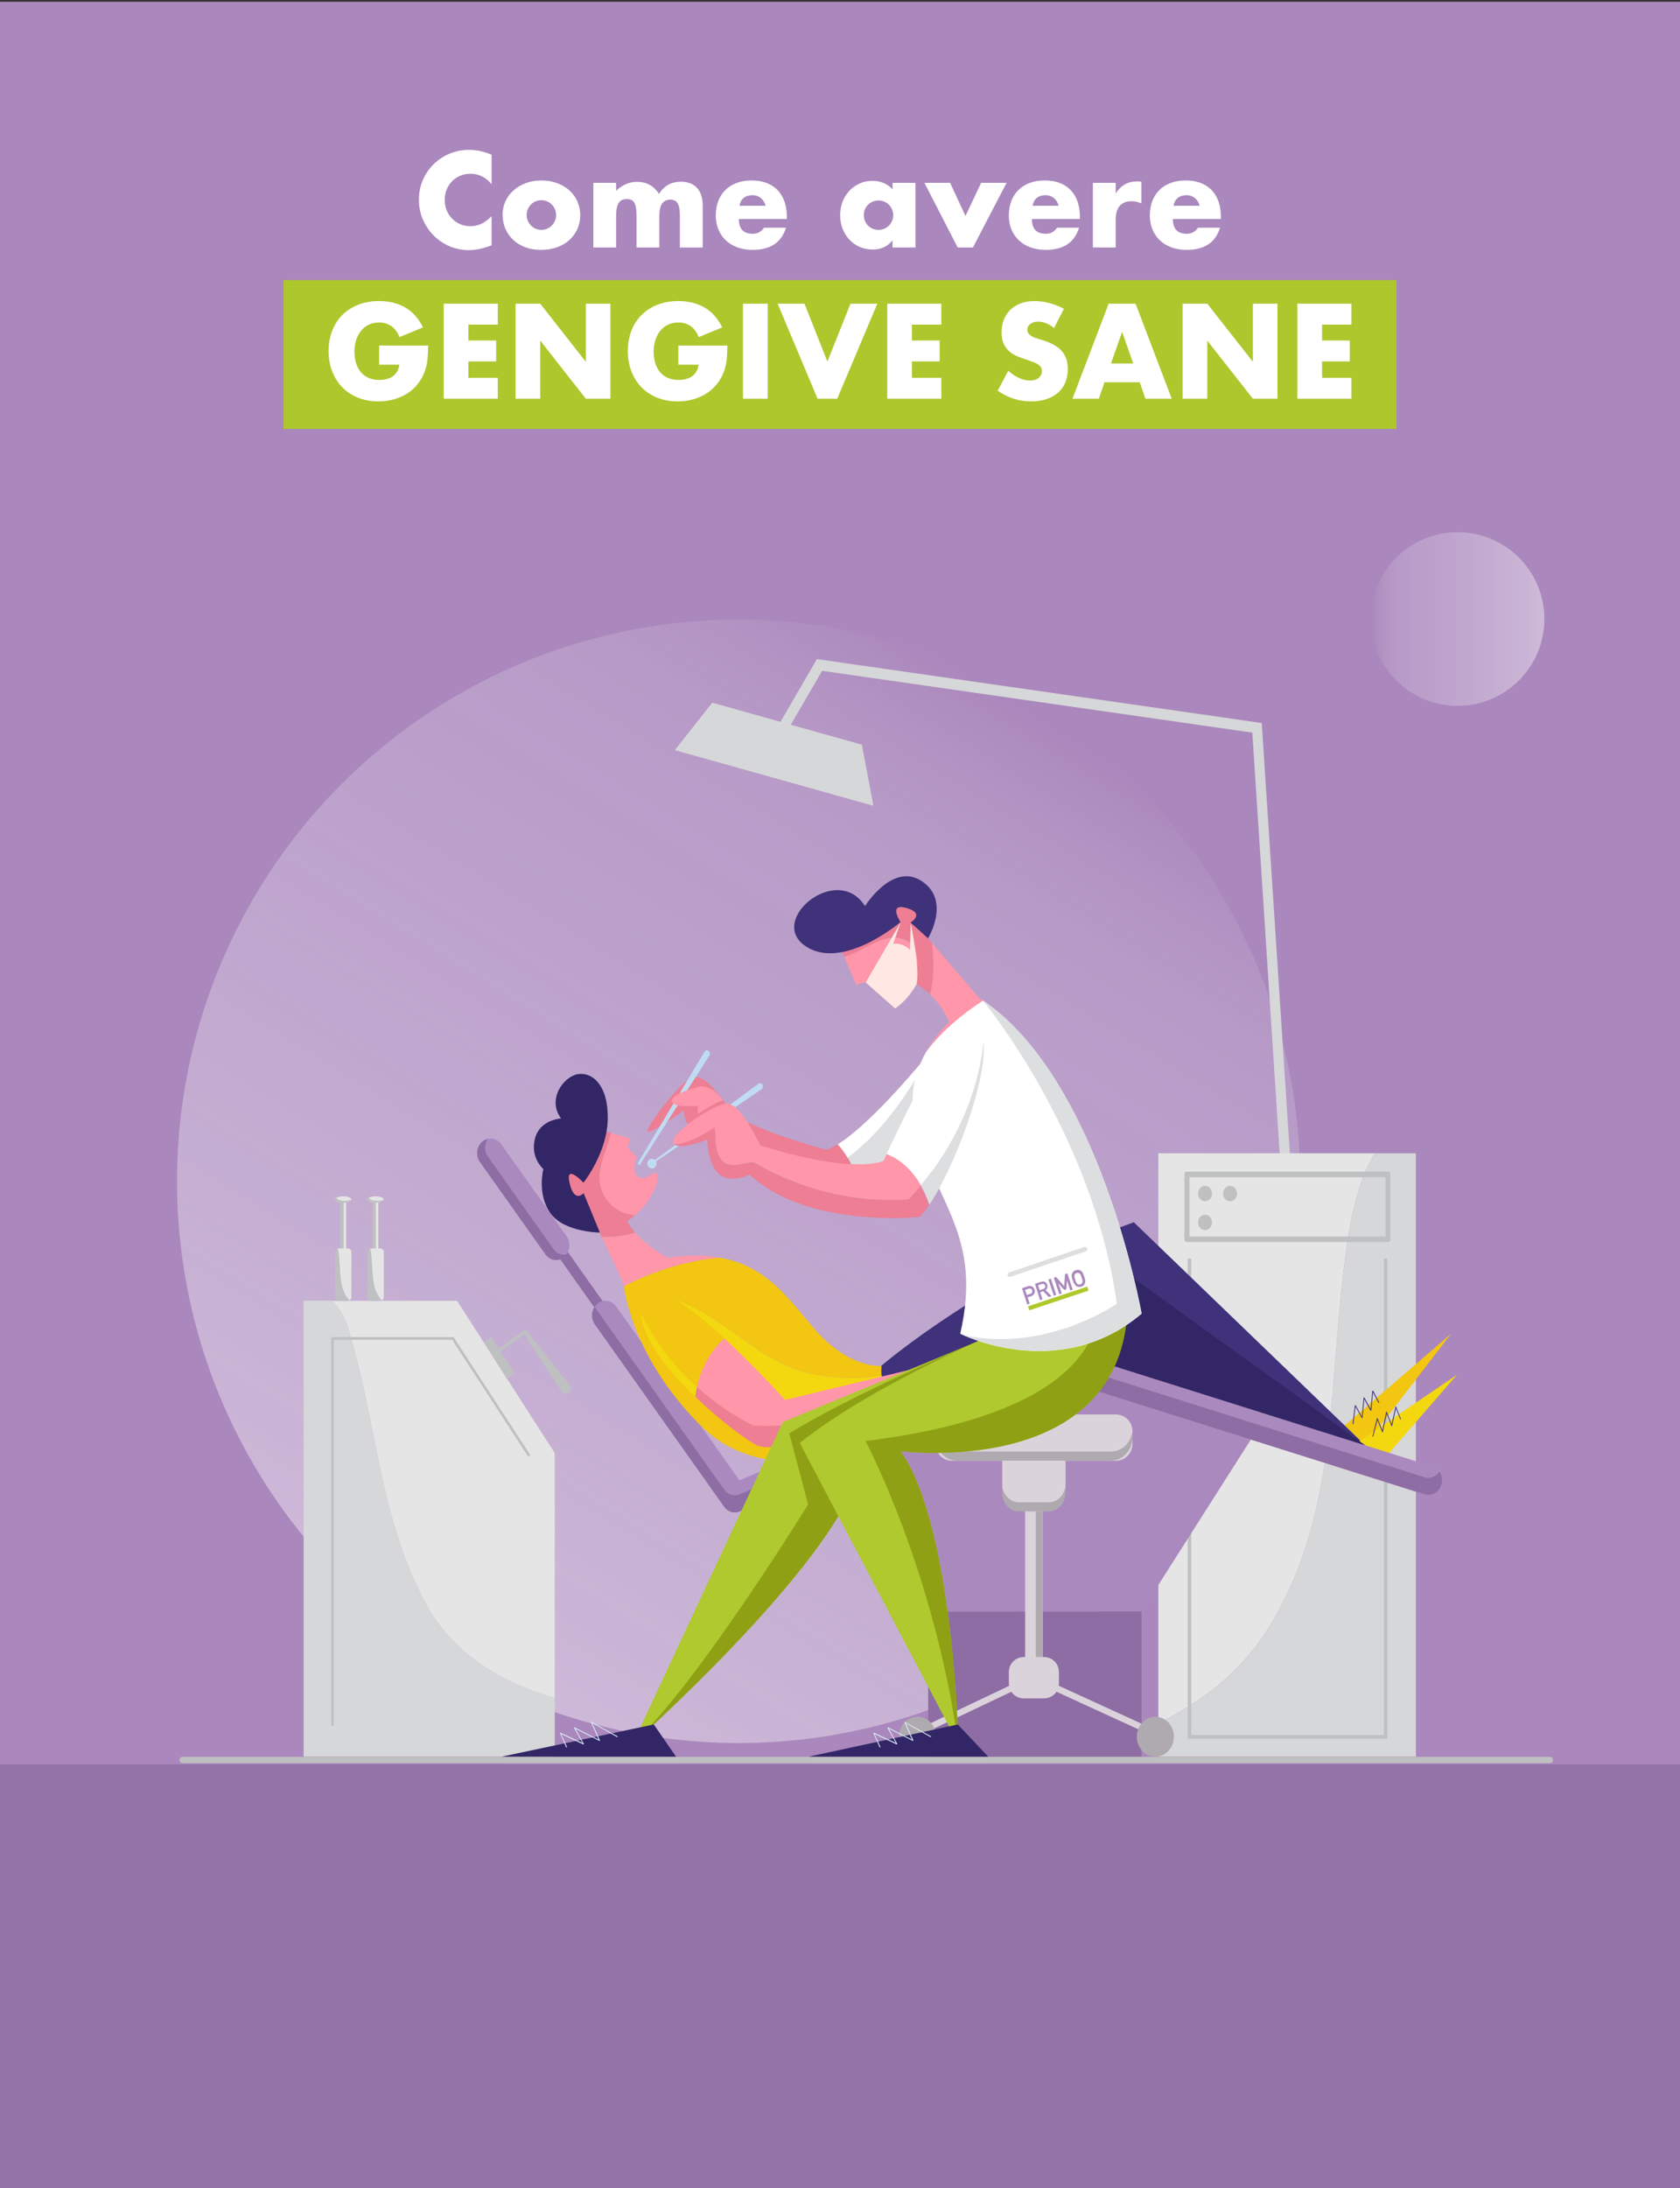<?xml version="1.0" encoding="UTF-8"?>
<svg id="gengive_sane" data-name="gengive sane" xmlns="http://www.w3.org/2000/svg" xmlns:xlink="http://www.w3.org/1999/xlink" viewBox="0 0 960 1250">
  <rect x="0" y="0" width="960" height="1250" fill="#333333" stroke="none"/>
  <defs>
    <style>
      .cls-1 {
        fill: #f4d80f;
      }

      .cls-2 {
        fill: #ed7e94;
      }

      .cls-3 {
        fill: #fff;
      }

      .cls-4 {
        fill: #ffe7e3;
      }

      .cls-5 {
        fill: #f2c611;
      }

      .cls-6 {
        fill: #e5e5e5;
      }

      .cls-7 {
        fill: #ff96a9;
      }

      .cls-8 {
        fill: #9473a8;
      }

      .cls-9 {
        fill: #8d6da3;
      }

      .cls-10 {
        fill: #8fa015;
      }

      .cls-11 {
        fill: #afaaaf;
      }

      .cls-12 {
        fill: #aa87bc;
      }

      .cls-13 {
        fill: #aec72d;
      }

      .cls-14 {
        fill: #afc92e;
      }

      .cls-15 {
        fill: #afc82d;
      }

      .cls-16 {
        fill: #c0dcf3;
      }

      .cls-17 {
        fill: #bfc0c1;
      }

      .cls-18 {
        fill: #d6eaf5;
      }

      .cls-19 {
        fill: #aa89be;
      }

      .cls-20 {
        fill: #aa88bd;
      }

      .cls-21 {
        fill: #d6d7d8;
      }

      .cls-22 {
        fill: #dcdee0;
      }

      .cls-23 {
        fill: #dbd3db;
      }

      .cls-24 {
        fill: #3f327a;
      }

      .cls-25 {
        fill: #322666;
      }

      .cls-26 {
        fill: url(#Sfumatura_senza_nome_4);
      }

      .cls-27 {
        fill: url(#Sfumatura_senza_nome_4-2);
      }

      .cls-28 {
        opacity: .84;
      }
    </style>
    <linearGradient id="Sfumatura_senza_nome_4" data-name="Sfumatura senza nome 4" x1="113.46" y1="894.71" x2="743.71" y2="772.92" gradientTransform="translate(-208.5 -16.7) rotate(110.78) scale(1 -1)" gradientUnits="userSpaceOnUse">
      <stop offset="0" stop-color="#fff" stop-opacity="0"/>
      <stop offset=".02" stop-color="#fbfafc" stop-opacity=".04"/>
      <stop offset=".1" stop-color="#efebf5" stop-opacity=".18"/>
      <stop offset=".18" stop-color="#e7e1f1" stop-opacity=".27"/>
      <stop offset=".25" stop-color="#e2dbee" stop-opacity=".33"/>
      <stop offset=".31" stop-color="#e1d9ed" stop-opacity=".35"/>
      <stop offset="1" stop-color="#fff" stop-opacity=".5"/>
    </linearGradient>
    <linearGradient id="Sfumatura_senza_nome_4-2" data-name="Sfumatura senza nome 4" x1="783.3" y1="692.38" x2="882.5" y2="692.38" gradientTransform="translate(0 1046) scale(1 -1)" xlink:href="#Sfumatura_senza_nome_4"/>
  </defs>
  <rect class="cls-12" y="1" width="960" height="1100"/>
  <rect class="cls-13" x="162" y="160" width="636" height="85"/>
  <g>
    <path class="cls-3" d="M280.92,105.25c-3.26-3.98-7.3-5.98-12.1-5.98-2.11,0-4.07,.38-5.87,1.15-1.8,.77-3.35,1.81-4.64,3.13-1.3,1.32-2.32,2.89-3.06,4.72-.75,1.83-1.12,3.79-1.12,5.9s.37,4.15,1.12,5.98c.74,1.83,1.78,3.41,3.1,4.75,1.32,1.34,2.87,2.4,4.64,3.17,1.78,.77,3.7,1.15,5.76,1.15,4.51,0,8.57-1.92,12.17-5.76v16.7l-1.44,.5c-2.16,.77-4.18,1.33-6.05,1.69-1.87,.36-3.72,.54-5.54,.54-3.74,0-7.33-.71-10.76-2.12-3.43-1.42-6.46-3.41-9.07-5.98-2.62-2.57-4.72-5.62-6.3-9.14-1.58-3.53-2.38-7.38-2.38-11.56s.78-8,2.34-11.48c1.56-3.48,3.65-6.48,6.26-9,2.62-2.52,5.65-4.49,9.11-5.9,3.46-1.42,7.08-2.12,10.87-2.12,2.16,0,4.28,.23,6.37,.68,2.09,.46,4.28,1.17,6.59,2.12v16.85Z"/>
    <path class="cls-3" d="M287.19,122.6c0-2.74,.55-5.29,1.66-7.67,1.1-2.38,2.64-4.44,4.61-6.19,1.97-1.75,4.31-3.13,7.02-4.14,2.71-1.01,5.67-1.51,8.89-1.51s6.11,.49,8.82,1.48c2.71,.98,5.06,2.35,7.06,4.1,1.99,1.75,3.54,3.84,4.64,6.26,1.1,2.42,1.66,5.1,1.66,8.03s-.56,5.6-1.69,8.03c-1.13,2.42-2.68,4.51-4.64,6.26-1.97,1.75-4.33,3.11-7.09,4.07-2.76,.96-5.75,1.44-8.96,1.44s-6.1-.48-8.78-1.44c-2.69-.96-5-2.33-6.95-4.1-1.94-1.78-3.47-3.9-4.57-6.37-1.11-2.47-1.66-5.22-1.66-8.24Zm13.75,.14c0,1.25,.23,2.39,.68,3.42s1.06,1.93,1.8,2.7c.74,.77,1.63,1.37,2.66,1.8,1.03,.43,2.12,.65,3.28,.65s2.24-.22,3.28-.65c1.03-.43,1.92-1.03,2.66-1.8,.74-.77,1.34-1.67,1.8-2.7,.46-1.03,.68-2.15,.68-3.35s-.23-2.24-.68-3.28c-.46-1.03-1.06-1.93-1.8-2.7-.75-.77-1.63-1.37-2.66-1.8-1.03-.43-2.12-.65-3.28-.65s-2.24,.22-3.28,.65c-1.03,.43-1.92,1.03-2.66,1.8-.74,.77-1.34,1.66-1.8,2.66-.46,1.01-.68,2.09-.68,3.24Z"/>
    <path class="cls-3" d="M339.03,104.45h13.03v4.54c3.55-3.41,7.54-5.11,11.95-5.11,5.47,0,9.65,2.3,12.53,6.91,2.93-4.66,7.1-6.98,12.53-6.98,1.73,0,3.36,.25,4.9,.76s2.86,1.3,3.96,2.38,1.98,2.48,2.63,4.21c.65,1.73,.97,3.82,.97,6.26v23.98h-13.03v-18.22c0-1.87-.13-3.41-.4-4.61-.26-1.2-.65-2.13-1.15-2.81-.5-.67-1.09-1.13-1.76-1.37-.67-.24-1.39-.36-2.16-.36-4.18,0-6.26,3.05-6.26,9.14v18.22h-13.03v-18.22c0-1.87-.12-3.42-.36-4.64-.24-1.22-.59-2.2-1.04-2.92-.46-.72-1.04-1.21-1.76-1.48-.72-.26-1.56-.4-2.52-.4-.82,0-1.58,.12-2.3,.36-.72,.24-1.36,.71-1.91,1.4-.55,.7-.98,1.66-1.3,2.88-.31,1.22-.47,2.82-.47,4.79v18.22h-13.03v-36.94Z"/>
    <path class="cls-3" d="M422.19,125.12c0,5.62,2.64,8.42,7.92,8.42,2.83,0,4.97-1.15,6.41-3.46h12.6c-2.54,8.45-8.9,12.67-19.08,12.67-3.12,0-5.98-.47-8.57-1.4-2.59-.94-4.81-2.27-6.66-4-1.85-1.73-3.28-3.79-4.28-6.19-1.01-2.4-1.51-5.09-1.51-8.06s.48-5.84,1.44-8.32c.96-2.47,2.33-4.57,4.1-6.3,1.78-1.73,3.92-3.06,6.44-4,2.52-.94,5.36-1.4,8.53-1.4s5.93,.47,8.42,1.4c2.5,.94,4.61,2.29,6.34,4.07,1.73,1.78,3.05,3.95,3.96,6.52,.91,2.57,1.37,5.46,1.37,8.68v1.37h-27.43Zm15.26-7.56c-.43-1.82-1.32-3.29-2.66-4.39-1.34-1.1-2.98-1.66-4.9-1.66-2.02,0-3.66,.53-4.93,1.58-1.27,1.06-2.08,2.54-2.41,4.46h14.9Z"/>
    <path class="cls-3" d="M510.02,104.45h13.1v36.94h-13.1v-4.1c-2.79,3.5-6.55,5.26-11.3,5.26-2.69,0-5.16-.49-7.42-1.48-2.26-.98-4.22-2.36-5.9-4.14-1.68-1.78-2.99-3.86-3.92-6.26-.94-2.4-1.4-5.02-1.4-7.85,0-2.64,.46-5.15,1.37-7.52,.91-2.38,2.18-4.45,3.82-6.23,1.63-1.78,3.58-3.18,5.83-4.21,2.26-1.03,4.75-1.55,7.49-1.55,4.61,0,8.42,1.61,11.45,4.82v-3.67Zm-16.42,18.36c0,1.2,.22,2.32,.65,3.35,.43,1.03,1.02,1.93,1.76,2.7,.74,.77,1.63,1.37,2.66,1.8,1.03,.43,2.15,.65,3.35,.65s2.24-.22,3.28-.65c1.03-.43,1.92-1.03,2.66-1.8,.74-.77,1.34-1.66,1.8-2.66,.46-1.01,.68-2.09,.68-3.24s-.23-2.24-.68-3.28c-.46-1.03-1.06-1.93-1.8-2.7-.74-.77-1.63-1.37-2.66-1.8s-2.12-.65-3.28-.65-2.32,.22-3.35,.65c-1.03,.43-1.92,1.03-2.66,1.8-.75,.77-1.33,1.64-1.76,2.63-.43,.98-.65,2.05-.65,3.2Z"/>
    <path class="cls-3" d="M542.93,104.45l8.78,18.94,8.93-18.94h14.54l-19.22,36.94h-8.71l-19.01-36.94h14.69Z"/>
    <path class="cls-3" d="M589.66,125.12c0,5.62,2.64,8.42,7.92,8.42,2.83,0,4.97-1.15,6.41-3.46h12.6c-2.54,8.45-8.9,12.67-19.08,12.67-3.12,0-5.97-.47-8.57-1.4-2.59-.94-4.81-2.27-6.66-4-1.85-1.73-3.28-3.79-4.29-6.19s-1.51-5.09-1.51-8.06,.48-5.84,1.44-8.32c.96-2.47,2.33-4.57,4.11-6.3,1.77-1.73,3.92-3.06,6.44-4,2.52-.94,5.36-1.4,8.53-1.4s5.93,.47,8.42,1.4c2.5,.94,4.61,2.29,6.34,4.07,1.73,1.78,3.05,3.95,3.96,6.52,.91,2.57,1.37,5.46,1.37,8.68v1.37h-27.43Zm15.26-7.56c-.43-1.82-1.32-3.29-2.66-4.39-1.34-1.1-2.98-1.66-4.89-1.66-2.02,0-3.66,.53-4.93,1.58-1.27,1.06-2.08,2.54-2.41,4.46h14.9Z"/>
    <path class="cls-3" d="M624.5,104.45h13.03v6.05c1.39-2.21,3.1-3.9,5.11-5.08,2.02-1.18,4.37-1.76,7.06-1.76h1.12c.41,0,.88,.05,1.4,.14v12.46c-1.73-.86-3.6-1.3-5.62-1.3-3.02,0-5.29,.9-6.8,2.7-1.51,1.8-2.27,4.43-2.27,7.88v15.84h-13.03v-36.94Z"/>
    <path class="cls-3" d="M670.22,125.12c0,5.62,2.64,8.42,7.92,8.42,2.83,0,4.97-1.15,6.41-3.46h12.6c-2.54,8.45-8.9,12.67-19.08,12.67-3.12,0-5.98-.47-8.57-1.4-2.59-.94-4.81-2.27-6.66-4-1.85-1.73-3.28-3.79-4.28-6.19s-1.51-5.09-1.51-8.06,.48-5.84,1.44-8.32c.96-2.47,2.33-4.57,4.1-6.3,1.77-1.73,3.92-3.06,6.44-4,2.52-.94,5.36-1.4,8.53-1.4s5.93,.47,8.42,1.4c2.5,.94,4.61,2.29,6.34,4.07,1.73,1.78,3.05,3.95,3.96,6.52,.91,2.57,1.37,5.46,1.37,8.68v1.37h-27.43Zm15.26-7.56c-.43-1.82-1.32-3.29-2.66-4.39-1.34-1.1-2.98-1.66-4.9-1.66-2.02,0-3.66,.53-4.93,1.58-1.27,1.06-2.08,2.54-2.41,4.46h14.9Z"/>
    <path class="cls-3" d="M216.63,197.41h28.01c0,2.88-.12,5.5-.36,7.85-.24,2.35-.72,4.54-1.44,6.55-1.01,2.83-2.38,5.34-4.1,7.52-1.73,2.18-3.76,4.01-6.08,5.47-2.33,1.46-4.88,2.58-7.67,3.35-2.78,.77-5.71,1.15-8.78,1.15-4.22,0-8.08-.7-11.56-2.09-3.48-1.39-6.47-3.35-8.96-5.87-2.5-2.52-4.44-5.54-5.83-9.07-1.39-3.53-2.09-7.43-2.09-11.7s.68-8.1,2.05-11.63c1.37-3.53,3.31-6.54,5.83-9.04,2.52-2.5,5.55-4.44,9.11-5.83,3.55-1.39,7.51-2.09,11.88-2.09,5.66,0,10.63,1.22,14.9,3.67,4.27,2.45,7.66,6.24,10.15,11.38l-13.39,5.54c-1.25-2.98-2.87-5.11-4.86-6.41-1.99-1.3-4.26-1.94-6.8-1.94-2.11,0-4.03,.4-5.76,1.19-1.73,.79-3.2,1.92-4.43,3.38-1.22,1.46-2.18,3.23-2.88,5.29-.7,2.06-1.04,4.37-1.04,6.91,0,2.3,.3,4.44,.9,6.41,.6,1.97,1.5,3.67,2.7,5.11,1.2,1.44,2.69,2.56,4.46,3.35,1.78,.79,3.84,1.19,6.19,1.19,1.39,0,2.74-.16,4.03-.47,1.3-.31,2.46-.82,3.49-1.51,1.03-.7,1.88-1.6,2.56-2.7,.67-1.1,1.13-2.45,1.37-4.03h-11.59v-10.94Z"/>
    <path class="cls-3" d="M284.45,185.45h-16.78v9.07h15.84v11.95h-15.84v9.36h16.78v11.95h-30.89v-54.29h30.89v11.95Z"/>
    <path class="cls-3" d="M294.6,227.79v-54.29h14.11l26.06,33.19v-33.19h14.04v54.29h-14.04l-26.06-33.19v33.19h-14.11Z"/>
    <path class="cls-3" d="M387.62,197.41h28.01c0,2.88-.12,5.5-.36,7.85-.24,2.35-.72,4.54-1.44,6.55-1.01,2.83-2.38,5.34-4.1,7.52-1.73,2.18-3.76,4.01-6.08,5.47-2.33,1.46-4.88,2.58-7.67,3.35-2.78,.77-5.71,1.15-8.78,1.15-4.22,0-8.08-.7-11.56-2.09-3.48-1.39-6.47-3.35-8.96-5.87-2.5-2.52-4.44-5.54-5.83-9.07-1.39-3.53-2.09-7.43-2.09-11.7s.68-8.1,2.05-11.63c1.37-3.53,3.31-6.54,5.83-9.04,2.52-2.5,5.55-4.44,9.11-5.83,3.55-1.39,7.51-2.09,11.88-2.09,5.66,0,10.63,1.22,14.9,3.67,4.27,2.45,7.66,6.24,10.15,11.38l-13.39,5.54c-1.25-2.98-2.87-5.11-4.86-6.41-1.99-1.3-4.26-1.94-6.8-1.94-2.11,0-4.03,.4-5.76,1.19-1.73,.79-3.2,1.92-4.43,3.38-1.22,1.46-2.18,3.23-2.88,5.29-.7,2.06-1.04,4.37-1.04,6.91,0,2.3,.3,4.44,.9,6.41,.6,1.97,1.5,3.67,2.7,5.11,1.2,1.44,2.69,2.56,4.46,3.35,1.78,.79,3.84,1.19,6.19,1.19,1.39,0,2.74-.16,4.03-.47,1.3-.31,2.46-.82,3.49-1.51,1.03-.7,1.88-1.6,2.56-2.7,.67-1.1,1.13-2.45,1.37-4.03h-11.59v-10.94Z"/>
    <path class="cls-3" d="M438.67,173.5v54.29h-14.11v-54.29h14.11Z"/>
    <path class="cls-3" d="M459.7,173.5l13.1,33.05,13.18-33.05h15.34l-22.9,54.29h-11.23l-22.82-54.29h15.34Z"/>
    <path class="cls-3" d="M537.89,185.45h-16.78v9.07h15.84v11.95h-15.84v9.36h16.78v11.95h-30.89v-54.29h30.89v11.95Z"/>
    <path class="cls-3" d="M602.33,187.4c-1.54-1.25-3.07-2.17-4.61-2.77-1.54-.6-3.02-.9-4.46-.9-1.82,0-3.31,.43-4.46,1.3-1.15,.86-1.73,1.99-1.73,3.38,0,.96,.29,1.75,.86,2.38,.58,.62,1.33,1.16,2.27,1.62,.94,.46,1.99,.85,3.17,1.19,1.18,.34,2.34,.7,3.49,1.08,4.61,1.54,7.98,3.59,10.12,6.16,2.14,2.57,3.2,5.92,3.2,10.04,0,2.78-.47,5.3-1.4,7.56-.94,2.26-2.3,4.19-4.1,5.8-1.8,1.61-4.01,2.86-6.62,3.74-2.62,.89-5.58,1.33-8.89,1.33-6.87,0-13.22-2.04-19.08-6.12l6.05-11.38c2.11,1.87,4.2,3.26,6.26,4.18,2.06,.91,4.1,1.37,6.12,1.37,2.3,0,4.02-.53,5.15-1.58,1.13-1.05,1.69-2.25,1.69-3.6,0-.82-.14-1.52-.43-2.12-.29-.6-.77-1.15-1.44-1.66-.67-.5-1.55-.97-2.63-1.4-1.08-.43-2.39-.91-3.92-1.44-1.82-.58-3.61-1.21-5.36-1.91-1.75-.7-3.31-1.62-4.68-2.77-1.37-1.15-2.47-2.6-3.31-4.36-.84-1.75-1.26-3.97-1.26-6.66s.44-5.12,1.33-7.31c.89-2.18,2.14-4.06,3.74-5.62,1.61-1.56,3.58-2.77,5.9-3.64,2.33-.86,4.93-1.3,7.81-1.3,2.69,0,5.5,.37,8.42,1.12,2.93,.74,5.73,1.84,8.42,3.28l-5.62,11.02Z"/>
    <path class="cls-3" d="M651.29,218.36h-20.16l-3.24,9.43h-15.05l20.66-54.29h15.41l20.66,54.29h-15.05l-3.24-9.43Zm-3.74-10.73l-6.34-18.07-6.34,18.07h12.67Z"/>
    <path class="cls-3" d="M675.77,227.79v-54.29h14.11l26.06,33.19v-33.19h14.04v54.29h-14.04l-26.06-33.19v33.19h-14.11Z"/>
    <path class="cls-3" d="M772.25,185.45h-16.78v9.07h15.84v11.95h-15.84v9.36h16.78v11.95h-30.89v-54.29h30.89v11.95Z"/>
  </g>
  <g class="cls-28">
    <circle class="cls-26" cx="422.05" cy="674.84" r="320.9"/>
    <circle class="cls-27" cx="832.9" cy="353.62" r="49.6"/>
  </g>
  <g>
    <g>
      <g>
        <path class="cls-21" d="M242.4,914.42c-26-49.5-27.5-104.7-43.9-156.8-1.6-5.6-4.6-10.5-8.6-14.6h-16.4v260.5h143.5v-33.8c-30.4-8.5-58.7-25-74.6-55.3Z"/>
        <path class="cls-6" d="M261.2,743.12h-71.2c3.9,4.1,7,9,8.6,14.6,16.4,52.1,17.8,107.3,43.9,156.8,15.9,30.2,44.2,46.7,74.5,55.3v-139.7l-55.8-87Z"/>
        <path class="cls-17" d="M190,985.92c-.4,0-.7-.3-.7-.8v-220.5c0-.4,.3-.8,.7-.8h68.8c.2,0,.5,.1,.6,.3l43.3,66.6c.2,.4,.2,.8-.2,1.1-.3,.2-.8,.2-1-.2l-43.1-66.2h-67.7v219.8c0,.4-.3,.7-.7,.7Z"/>
        <g>
          <rect class="cls-17" x="212.9" y="685.22" width="3.4" height="33.1"/>
          <rect class="cls-6" x="214.8" y="685.22" width="1.4" height="33.1"/>
          <path class="cls-6" d="M219.3,741.02v-25.7c0-1.2-.9-2.1-1.9-2.1h-5.8v.1c2,10.5-.4,22.5,6.6,29.5,.6-.3,1.1-1,1.1-1.8Z"/>
          <path class="cls-17" d="M211.5,713.42v-.1c-.9,.2-1.6,1-1.6,2.1v25.7c0,1.2,.9,2.1,1.9,2.1h5.4c.3,0,.6-.1,.8-.2-6.8-7.1-4.4-19.1-6.5-29.6Z"/>
          <ellipse class="cls-6" cx="214.6" cy="685.22" rx="4.7" ry="1.8"/>
          <path class="cls-17" d="M215.6,686.02c-2.6,0-4.7-.8-4.7-1.8v-.1c-.7,.3-1,.7-1,1.1,0,1,2.1,1.8,4.7,1.8s4.5-.8,4.6-1.7c-.8,.4-2.1,.7-3.6,.7Z"/>
        </g>
        <g>
          <rect class="cls-17" x="194.4" y="685.22" width="3.4" height="33.1"/>
          <rect class="cls-6" x="196.4" y="685.22" width="1.4" height="33.1"/>
          <path class="cls-6" d="M200.8,741.02v-25.7c0-1.2-.9-2.1-1.9-2.1h-5.8v.1c2,10.5-.4,22.5,6.6,29.5,.6-.3,1.1-1,1.1-1.8Z"/>
          <path class="cls-17" d="M193.1,713.42v-.1c-.9,.2-1.6,1-1.6,2.1v25.7c0,1.2,.9,2.1,1.9,2.1h5.4c.3,0,.6-.1,.8-.2-6.9-7.1-4.5-19.1-6.5-29.6Z"/>
          <ellipse class="cls-6" cx="196.1" cy="685.22" rx="4.7" ry="1.8"/>
          <path class="cls-17" d="M197.1,686.02c-2.6,0-4.7-.8-4.7-1.8v-.1c-.7,.3-1,.7-1,1.1,0,1,2.1,1.8,4.7,1.8s4.5-.8,4.6-1.7c-.8,.4-2.1,.7-3.6,.7Z"/>
        </g>
        <polygon class="cls-17" points="276.4 766.72 280.8 763.82 294 784.62 289.6 787.52 276.4 766.72"/>
        <path class="cls-17" d="M283.5,771.42l15.9-11.5c.4-.3,1-.2,1.3,.2h0l24.7,31c1,1.3,.9,3.3-.3,4.4-1.2,1.1-3,1-4.1-.3-.1-.1-.1-.2-.2-.3l-21.6-33.5,1.3,.2-15.9,11.5c-.4,.3-1,.2-1.3-.3-.4-.5-.2-1.1,.2-1.4Z"/>
      </g>
      <g>
        <path class="cls-21" d="M735.4,681.22c-1.5,0-2.8-1.3-2.9-2.9l-16.9-259.8-245.8-35.3-22.2,38.1c-.8,1.5-2.6,1.9-4,1s-1.8-2.8-.9-4.3l24.1-41.5,254.2,36.5,17.3,264.9c.1,1.7-1.1,3.2-2.7,3.3,0,0-.1,0-.2,0Z"/>
        <path class="cls-6" d="M726.1,928.02c39.1-64.6,32.8-138.6,42.9-211.5,2.5-19,6.6-41.4,16.7-57.7h-123.8v325.5c25.4-12.1,48.1-29.6,64.2-56.3Z"/>
        <path class="cls-21" d="M769,716.52c-10.1,72.9-3.9,146.9-42.9,211.5-16,26.7-38.8,44.2-64.2,56.3v19.2h147.2v-344.7h-23.4c-10.1,16.3-14.2,38.7-16.7,57.7Z"/>
        <path class="cls-17" d="M792.6,993.22h-113.9v-273.4c0-.6,.4-1,1-1,.5,0,1,.5,1,1v271.3h110.1v-271.3c0-.6,.4-1,1-1,.5,0,1,.5,1,1v273.4h-.2Z"/>
        <polygon class="cls-21" points="499.1 460.32 385.6 428.52 407 401.42 492.5 425.42 499.1 460.32"/>
        <path class="cls-17" d="M793.1,709.52h-114.9c-.8,0-1.4-.7-1.4-1.6v-37c0-.9,.6-1.6,1.4-1.6h114.9c.8,0,1.4,.7,1.4,1.6v37c.1,.9-.6,1.6-1.4,1.6Zm-113.4-3.1h112v-33.9h-112v33.9Z"/>
        <ellipse class="cls-17" cx="688.6" cy="681.82" rx="4" ry="4.4"/>
        <ellipse class="cls-17" cx="702.9" cy="681.82" rx="4" ry="4.4"/>
        <ellipse class="cls-17" cx="688.6" cy="698.32" rx="4" ry="4.4"/>
      </g>
      <g>
        <polygon class="cls-5" points="768.4 814.32 780.1 825.62 829.3 761.82 768.4 814.32"/>
        <path class="cls-24" d="M503.6,780.22s60.9-52.3,144.3-82l132.1,127.3s-102.7-26.9-133.9-70.5l-138.3,55.2c.1,.1-5.8-7.9-4.2-30Z"/>
        <polygon class="cls-1" points="776.8 823.22 832.6 785.32 786.9 837.92 773.8 835.02 776.8 823.22"/>
        <polygon class="cls-25" points="524.3 804.92 647.9 730.32 780.1 825.62 773.8 835.02 604.9 779.52 524.3 804.92"/>
        <rect class="cls-9" x="530.4" y="920.52" width="121.9" height="83.1"/>
        <polygon class="cls-19" points="488.6 825.62 530.4 920.52 652.3 920.52 718.3 816.82 604.9 779.52 488.6 825.62"/>
        <polygon class="cls-9" points="350.2 761.82 312 707.92 316.6 704.12 354.8 758.02 350.2 761.82"/>
        <path class="cls-19" d="M419.9,864.02c-2.4,0-4.6-1.2-6.1-3.3l-73.9-104.2c-2.6-3.7-1.9-8.9,1.4-11.7,3.4-2.8,8.2-2.1,10.8,1.5l70.4,99.3,179.6-74.3c1.6-.7,3.3-.7,4.9-.2l211.4,66.6c4.1,1.3,6.4,5.9,5.2,10.3-1.2,4.4-5.5,7-9.6,5.7l-208.8-65.9-182.5,75.6c-.9,.4-1.9,.6-2.8,.6Z"/>
        <path class="cls-9" d="M814.1,843.92l-208.9-65.9-182.5,75.6c-.9,.4-1.8,.6-2.8,.6-2.4,0-4.6-1.2-6.1-3.3l-73.9-104.2c0-.1-.1-.1-.1-.2-2,2.9-2,7,.1,10l73.9,104.2c1.5,2.1,3.8,3.3,6.1,3.3,.9,0,1.9-.2,2.8-.6l182.5-75.6,208.9,65.8c4.1,1.3,8.4-1.2,9.6-5.7,.7-2.6,.2-5.2-1.2-7.2-1.9,2.8-5.2,4.2-8.4,3.2Z"/>
        <path class="cls-19" d="M317.7,719.82c-2.3,0-4.6-1.1-6.1-3.3l-37.4-52.7c-2.6-3.7-1.9-8.9,1.4-11.7,3.4-2.8,8.2-2.1,10.8,1.5l37.4,52.7c2.6,3.7,1.9,8.9-1.4,11.7-1.4,1.2-3.1,1.8-4.7,1.8Z"/>
        <path class="cls-9" d="M322.3,716.72c-2.3,0-4.6-1.1-6.1-3.3l-37.4-52.7c-2.2-3-2.1-7.2,0-10.1-1.1,.2-2.2,.7-3.1,1.5-3.4,2.8-4,8-1.4,11.7l37.4,52.7c1.5,2.1,3.8,3.3,6.1,3.3,1.6,0,3.3-.6,4.7-1.7,.6-.5,1-1,1.5-1.6-.7,.1-1.2,.2-1.7,.2Z"/>
        <path class="cls-2" d="M363,704.22c-2.9-3.3-5.2-7-6.3-10.9l-14,10.8,1.1,2.4c6.5,.5,13-.5,19.2-2.3Z"/>
        <path class="cls-7" d="M381.5,718.52s-11-5.7-18.5-14.3c-6.2,1.8-12.7,2.8-19.2,2.3l12.4,26.5,25.3-14.5Z"/>
        <path class="cls-2" d="M345.1,682.62c-6.7-12.2,1.4-23.5,4.1-35.5l-8.6-2.6-23.6,26.3,25.8,33.2c8.4-1.6,15.1-5.4,20.2-9.9-7.2-.7-13.8-3.9-17.9-11.5Z"/>
        <path class="cls-7" d="M375.7,670.92c-1.9-3.4-5.3,3.9-10.6,1.6-5.3-2.3-1.4-11.7-1.4-11.7l-5.1-5.2,1.4-5.2-10.8-3.2c-2.6,11.9-10.7,23.3-4.1,35.5,4.1,7.6,10.7,10.7,17.8,11.6,10.3-9.2,14.1-21.1,12.8-23.4Z"/>
        <path class="cls-25" d="M333.4,675.62s13.7-17.1,13.9-36.7-9.2-26.6-17.1-25.3c-8,1.3-17.8,14.2-9.6,25.3,0,0-12.1,.6-14.9,11.5-2.9,10.9,4.8,17.4,4.8,17.4,0,0-3.8,14.2,4,25.2s28.3,11.1,28.3,11.1l-9.3-22.5s-5.3,6-8-5.7c-2.8-11.8,7.9-.3,7.9-.3Z"/>
        <path class="cls-7" d="M381.5,718.52l-25.3,14.5s0,.6,.2,1.7c17.1-8.9,35.7-14.5,54.5-16.4-8.2-1.4-17.9-1.5-29.4,.2Z"/>
        <path class="cls-1" d="M460.9,784.22c-22.7-5.7-38.6-22.4-58.3-33.9-7.7-4.2-15.4-8.3-24.1-10.4,21.2,19.8,42,40.1,60.8,62.5,21.9-3.1,44.1-2.5,65.5-6.8-.5-3.1-.8-6.4-.9-9.9-14.2,2.4-28.5,1.7-43-1.5Z"/>
        <path class="cls-5" d="M378.4,739.92c8.7,2.1,16.4,6.3,24.1,10.4,19.8,11.5,35.7,28.1,58.3,33.9,14.5,3.2,28.9,3.8,42.9,1.6-.1-1.8-.1-3.7-.1-5.5,0,0-18.3,1.7-37.9-20.8-15-17.3-27.4-36.5-54.7-41.1-18.9,1.9-37.4,7.5-54.5,16.4,1.1,8,7.8,43.5,44,79.7,41.2,41.2,112.1,7.9,112.1,7.9,0,0-5.5-10.6-7.8-26.6-21.4,4.4-43.6,3.7-65.5,6.8-19-22.6-39.7-42.9-60.9-62.7Z"/>
        <path class="cls-5" d="M414,764.62c-19.2-17.7-40.1-33.6-45.4-24.3-1.7,3-2.4,6.4-2.2,10,7.8,16.3,18.9,30.4,31.9,42.1,2.4-10.7,7.8-21,15.7-27.8Z"/>
        <path class="cls-1" d="M366.4,750.32c.7,14.6,15.3,32.7,30.8,47.7,.3-1.9,.6-3.8,1-5.6-13-11.7-24-25.8-31.8-42.1Z"/>
        <path class="cls-7" d="M539.3,791.82v-14l-90.7,21.9s-16.5-18.3-34.7-35.1c-7.9,6.8-13.3,17.1-15.7,27.8,9.8,8.8,20.7,16.2,32.2,22.1,37.6,1.5,74-8.6,108.9-22.7Z"/>
        <path class="cls-2" d="M430.5,814.42c-11.5-5.8-22.4-13.2-32.2-22.1-.4,1.9-.8,3.7-1,5.6,14.3,13.7,29.3,24.8,35.1,27.7,13.5,6.9,107-20.2,107-20.2v-13.7c-35,14.2-71.4,24.3-108.9,22.7Z"/>
        <path class="cls-24" d="M784.5,820.72h0c-.2,0-.3-.2-.2-.3l2.5-10.2c0-.1,.1-.2,.2-.2s.2,.1,.2,.2l2.7,6.8,2.2-10.4c0-.1,.1-.2,.2-.2s.2,.1,.2,.2l2.7,7,2.2-10c0-.1,.1-.2,.2-.2s.2,.1,.2,.2l2.7,6.9c.1,.1,0,.3-.1,.3-.1,.1-.3,0-.3-.1l-2.4-6.1-2.2,10c0,.1-.1,.2-.2,.2s-.2-.1-.2-.2l-2.7-6.9-2.2,10.4c0,.1-.1,.2-.2,.2s-.2-.1-.2-.2l-2.7-6.9-2.4,9.4s-.1,.1-.2,.1Z"/>
        <path class="cls-24" d="M773.2,813.62q-.1,0,0,0c-.2,0-.3-.2-.3-.3l1.3-10.4c0-.1,.1-.2,.2-.2s.2,0,.3,.1l3.5,6.4,1-10.7c0-.1,.1-.2,.2-.2s.2,0,.3,.1l3.5,6.5,1-10.3c0-.1,.1-.2,.2-.2s.2,0,.3,.1l3.4,6.5c.1,.1,0,.3-.1,.4-.1,.1-.3,0-.3-.1l-3.1-5.8-1,10.2c0,.1-.1,.2-.2,.2s-.2,0-.3-.1l-3.5-6.5-1,10.6c0,.1-.1,.2-.2,.2s-.2,0-.3-.1l-3.5-6.4-1.2,9.7q-.1,.2-.2,.3Z"/>
      </g>
      <path class="cls-17" d="M885.9,1007.22H104.1c-.8,0-1.5-.8-1.5-1.8s.6-1.8,1.5-1.8H885.9c.8,0,1.5,.8,1.5,1.8s-.7,1.8-1.5,1.8Z"/>
      <g>
        <g>
          <path class="cls-16" d="M372.1,664.22l61.3-45.1c.8-.6,1.8-.4,2.3,.5,.5,.8,.3,2-.4,2.5h0l-62.6,42.9c-.2,.2-.5,.1-.7-.2-.2-.1-.1-.4,.1-.6Z"/>
          <path class="cls-16" d="M375.1,664.72c0,1.6-1.2,2.8-2.6,2.8s-2.6-1.3-2.6-2.8,1.2-2.8,2.6-2.8,2.6,1.3,2.6,2.8Z"/>
        </g>
        <rect class="cls-23" x="585.8" y="845.72" width="10" height="107.3"/>
        <rect class="cls-11" x="591.9" y="845.72" width="3.9" height="107.3"/>
        <path class="cls-23" d="M596.6,970.22h-11.6c-4.7,0-8.5-3.8-8.5-8.5v-6.6c0-4.7,3.8-8.5,8.5-8.5h11.6c4.7,0,8.5,3.8,8.5,8.5v6.6c0,4.7-3.8,8.5-8.5,8.5Z"/>
        <path class="cls-23" d="M660.2,992.12c-.2,0-.4,0-.7-.1l-68.9-31.6-66.6,31.6c-.9,.4-1.8,0-2.2-.9-.4-.9,0-2,.9-2.4l67.9-32.3,.7,.3,69.6,31.9c.9,.4,1.3,1.5,.9,2.4-.4,.7-1,1.1-1.6,1.1Z"/>
        <ellipse class="cls-11" cx="660.2" cy="992.12" rx="10.6" ry="11.4"/>
        <ellipse class="cls-11" cx="524.3" cy="992.12" rx="10.6" ry="11.4"/>
        <path class="cls-23" d="M594.8,863.42h-8.1c-7.8,0-14-6.3-14-14v-32.6h36.2v32.6c0,7.7-6.3,14-14.1,14Z"/>
        <path class="cls-11" d="M599.2,858.22h-16.9c-5.3,0-9.6-4.7-9.6-10.4v5.2c0,5.8,4.3,10.4,9.6,10.4h16.9c5.3,0,9.6-4.7,9.6-10.4v-5.2c.1,5.7-4.2,10.4-9.6,10.4Z"/>
        <path class="cls-23" d="M637.6,834.52h-93.5c-5.3,0-9.5-4.3-9.5-9.5v-7.5c0-5.3,4.3-9.5,9.5-9.5h93.5c5.3,0,9.5,4.3,9.5,9.5v7.5c0,5.2-4.3,9.5-9.5,9.5Z"/>
        <path class="cls-11" d="M634.8,829.22h-88c-6,0-10.9-4.6-12.1-10.7-.2,.8-.2,1.7-.2,2.6,0,7.3,5.5,13.3,12.3,13.3h88c6.8,0,12.3-5.9,12.3-13.3,0-.9-.1-1.8-.2-2.6-1.1,6.2-6.1,10.7-12.1,10.7Z"/>
        <path class="cls-14" d="M559.5,765.92l-112.2,46.5-85.8,183.8s111.8-99.3,129.2-154.2l68.8-76.1Z"/>
        <path class="cls-10" d="M490.7,842.02l68.6-75.9-.1-.1h0c-.1,0-69.2,28.9-108.2,52.8l10.8,40.6s-64.4,104.4-100.3,136.7c0,.1,111.8-99.2,129.2-154.1Z"/>
        <path class="cls-14" d="M578.5,757.62s-77.2,31.3-121.5,66.7l90.6,171.9s-2.4-122.9-32.8-167.2c0,0,122,15.6,129.2-77.6l-65.5,6.2Z"/>
        <path class="cls-10" d="M644.1,751.42l-17.3,1.6c-2.7,18.3-21.9,56.5-132.2,70.2,0,0,39.1,73.5,53,173,0,0-2.4-122.9-32.8-167.2,.1,0,122.1,15.6,129.3-77.6Z"/>
        <polygon class="cls-25" points="547.3 985.12 564.7 1003.52 462.1 1003.52 547.3 985.12"/>
        <polygon class="cls-25" points="373.6 985.12 386.3 1003.52 286.6 1003.52 373.6 985.12"/>
        <path class="cls-2" d="M532.6,538.72l-2.2-2.6-15.5,21.9s8.5,2.4,16.7,10.1c2.2-9.4,2.1-19.5,1-29.4Z"/>
        <path class="cls-7" d="M532.6,538.72c1.1,9.9,1.2,20-1.1,29.4,4.6,4.4,9.2,10.4,11.9,18.7,7.7,22.9,16.1-16.7,16.1-16.7l-26.9-31.4Z"/>
        <path class="cls-7" d="M515.3,536.32c-11.2-3.4-21.5,7.1-32.9,10.3l6.8,15.9,5.4-1.4,16.8,14.9s4-2.4,8.3-8c5.3-11.9,8.4-27.9-4.4-31.7Z"/>
        <path class="cls-2" d="M479,538.52l3.5,8c11.4-3.2,21.8-13.7,32.9-10.3,12.8,3.9,9.7,19.9,4.4,31.8,4.9-6.3,10.2-16.6,10.6-31.9,.7-28.9-22.8-32.3-51.4,2.4Z"/>
        <path class="cls-24" d="M514.6,526.72s-33.4,28.5-54.7,13.5c-21.2-14.9,18.6-47.6,34.4-22.6,0,0,15.8-25.4,32.5-14.2,16.7,11.1,3.5,32.6,3.5,32.6l-10-9s8.7-5.2-2.3-8.3c-10.8-3.1-3.4,8-3.4,8Z"/>
        <path class="cls-2" d="M478.8,653.62c-2.3,1.5-4.6,2.6-6.6,3.2,0,0-46.5-12.5-54-21.9s-14.7-20.8-21.9-19.5c-7.2,1.3-27.7,29.2-26.3,31,1.4,1.8,21-12.2,21-12.2,0,0-2.4,14.3,19,14.3l77.4,35.4s1.6-1.2,4.2-3.4c-2.2-10.2-6.2-19.7-12.8-26.9Z"/>
        <path class="cls-3" d="M533.7,598.32c-9.5,11.7-36.6,44-55,55.4,2.2,2.4,4.1,5,5.7,7.8,21.3-15.9,36.5-39.4,49.3-63.2Z"/>
        <path class="cls-22" d="M484.5,661.42c3.4,5.7,5.6,12.3,7.1,19.1,11.2-9.9,41.7-40.5,45.7-86.6,0,0-1.3,1.6-3.5,4.3-12.9,23.9-28.1,47.4-49.3,63.2Z"/>
        <path class="cls-7" d="M561.7,571.62c-.7-.5-1.4-1-2.2-1.4,0,0-19,11-30.2,30.4,9-11.8,20.4-21.2,32.4-29Z"/>
        <path class="cls-3" d="M561.7,571.62c-12,7.8-23.4,17.3-32.3,29-6.5,11.3-10.4,25.5-6.3,42,11.1,44.8,38.6,62.5,25.6,119.3,0,0,56.4,28.6,103.7-11.5-.1,0-23.5-133.4-90.7-178.8Z"/>
        <path class="cls-3" d="M552.5,583.12c-9.8,0-38.4,59.9-45.9,76.2,8.3,3.2,14.9,9.8,19.6,18,18.8-22.7,32.8-51.7,35.8-82.2-.7-7.3-3.5-12-9.5-12Z"/>
        <path class="cls-2" d="M398.8,636.22c.3,2.1,1.3,4.4,3.9,5.5,5.6,2.4,12.5-3.7,12.5-3.7l-2.3-9.6c-4.9,2-9.7,4.7-14.1,7.8Z"/>
        <path class="cls-22" d="M526.2,677.32c2,3.4,3.6,7.1,4.9,10.9,13.6-20.2,33.1-70.1,30.9-93.2-3,30.6-17,59.7-35.8,82.3Z"/>
        <path class="cls-7" d="M411.7,661.82c5.3,7.8,15.9,.5,19.8,2.6,27,15.6,57.9,22.9,87.8,20.8,2.4-2.5,4.7-5.2,7-7.9-4.7-8.2-11.3-14.8-19.6-18-1.2,2.6-1.9,4-1.9,4-22.5,7.2-70.4-9.1-70.4-9.1,0,0-10.6-22.9-18.3-23.7-7.7-.8-35,18.2-31.1,22.7,.1,.2,.3,.3,.5,.5,8.3-.7,15.9-4.9,22.9-9.6,.9,6.2-.1,12,3.3,17.7Z"/>
        <path class="cls-2" d="M519.2,685.22c-29.9,2.1-60.8-5.2-87.8-20.8-3.9-2.1-14.5,5.2-19.8-2.6-3.4-5.7-2.4-11.5-3.4-17.7-7,4.6-14.6,8.9-22.9,9.6,4.5,3.5,18.8-2.8,18.8-2.8,0,0,.2,14.8,7.2,20.1,7,5.2,17.1,0,17.1,0,33.3,31,96.9,24.2,96.9,24.2,1.7-1.5,3.6-3.8,5.6-6.9-1.3-3.8-2.9-7.5-4.9-10.9-2.1,2.7-4.4,5.3-6.8,7.8Z"/>
        <path class="cls-4" d="M520.4,527.12l-.4,15.6c-4.2-4.5-9.6-3.6-9.6-3.6l4.3-12.3-20,34.4,16.8,14.9s6.8-4.1,12.3-14c2-8.8-3.4-35-3.4-35Z"/>
        <path class="cls-22" d="M550.5,762.72c10.3,4.5,59.6,23.4,101.7-12.4,0,0-23.3-133.4-90.6-178.8,0,0,62.8,75.3,76.6,173.2,.1,.1-40.4,28.3-87.7,18Z"/>
        <path class="cls-22" d="M576.9,729.42c-.5,0-1-.4-1.1-.9-.2-.7,.2-1.4,.8-1.6l43.1-14.6c.6-.2,1.3,.2,1.5,.9,.2,.7-.2,1.4-.8,1.6l-43.1,14.6h-.4Z"/>
        <path class="cls-16" d="M405.4,602.92l-39.6,62.2c-.2,.4-.7,.4-1,.2-.3-.2-.4-.7-.2-1.1l38-63.4c.5-.8,1.6-1.1,2.3-.5,.8,.6,1,1.7,.5,2.6h0Z"/>
        <path class="cls-7" d="M412.9,628.12c-3.7-4.9-7.8-7.4-12.3-7.6,0,0-16.1,3.7-16.7,8.2-.6,4.4,15.1,3,15.1,3,0,0-.5,2.2-.2,4.6,4.4-3,9.2-5.8,14.1-7.7v-.5Z"/>
        <path class="cls-18" d="M502.8,998.22c-.1,0-.2-.1-.2-.1l-3.5-7.9v-.3c.1-.1,.2-.1,.3-.1l12.5,5.8-4.8-8.5c-.1-.1,0-.2,0-.3,.1-.1,.2-.1,.3-.1l13.7,7-4.3-9.8v-.3c.1-.1,.2-.1,.3,0l14.8,8.2c.1,.1,.2,.2,.1,.4-.1,.1-.2,.2-.3,.1l-14.1-7.9,4.3,9.7v.3c-.1,.1-.2,.1-.3,.1l-13.6-6.9,4.7,8.5c.1,.1,0,.2,0,.3-.1,.1-.2,.1-.3,.1l-12.6-5.9,3.3,7.3c.1,.1,0,.3-.1,.3-.1,0-.2,0-.2,0Z"/>
        <path class="cls-18" d="M323.7,998.22c-.1,0-.2-.1-.2-.1l-3.5-7.9v-.3c.1-.1,.2-.1,.3-.1l12.5,5.8-4.8-8.5c-.1-.1,0-.2,0-.3,.1-.1,.2-.1,.3-.1l13.7,7-4.3-9.8v-.3c.1-.1,.2-.1,.3,0l14.8,8.2c.1,.1,.2,.2,.1,.4-.1,.1-.2,.2-.3,.1l-14.1-7.9,4.3,9.7v.3c-.1,.1-.2,.1-.3,.1l-13.6-6.9,4.7,8.5c.1,.1,0,.2,0,.3-.1,.1-.2,.1-.3,.1l-12.6-5.9,3.3,7.3c.1,.1,0,.3-.1,.3q-.1,0-.2,0Z"/>
      </g>
    </g>
    <g>
      <path class="cls-20" d="M614.4,731.02c.3,.9,.5,1.5,.7,1.8s.4,.5,.6,.7c.2,.1,.4,.2,.7,.3,.3,.1,.6,0,.9-.1,.3-.1,.6-.3,.8-.5s.3-.4,.4-.6c.1-.3,.1-.6,.1-.9s-.2-1-.5-1.9-.5-1.5-.7-1.8-.4-.5-.6-.6c-.2-.1-.4-.2-.7-.3-.3,0-.6,0-.9,.1-.3,.1-.6,.3-.8,.5s-.3,.4-.4,.7c-.1,.3-.1,.6-.1,.9,0,.1,.2,.7,.5,1.7m-1.4,.4c-.4-1.1-.6-1.8-.6-2.2-.1-.4-.1-.7,0-1,.1-.5,.3-1,.7-1.5s.9-.9,1.6-1.1c.7-.2,1.4-.3,2-.1,.6,.2,1,.4,1.4,.8,.2,.2,.4,.4,.6,.8,.2,.3,.4,1.1,.8,2.1,.4,1.1,.6,1.8,.6,2.2,.1,.4,.1,.7,0,1-.1,.5-.3,1-.6,1.5-.4,.5-.9,.9-1.6,1.1-.7,.2-1.4,.2-1.9,.1-.6-.2-1.1-.4-1.4-.8-.1-.1-.2-.2-.3-.3-.1-.1-.2-.3-.3-.5-.4-.3-.6-1-1-2.1m-10.8-1.5l1.3-.4,4.6,5.2,.5-6.9,1.3-.4,3.1,9.3-1.4,.5-1.9-5.8h0l-.4,5.1-1.1,.4-3.4-3.8h0l1.9,5.8-1.4,.5-3.1-9.5Zm-3.1,1l1.4-.5,3.1,9.3-1.4,.5-3.1-9.3Zm-7.7,2.5l3.5-1.2c.7-.2,1.4-.2,2,0,.7,.3,1.2,.8,1.5,1.7,.4,1.3,.1,2.3-.9,3.1l3.4,3.4-1.6,.5-3.2-3.3-1.7,.6,1.3,4-1.4,.5-2.9-9.3Zm2.7,3.6l2.1-.7c.5-.2,.8-.5,1-.8,.2-.4,.2-.7,0-1.1-.2-.5-.4-.8-.8-.9-.3-.1-.7-.1-1.1,0l-2.1,.7,.9,2.8Zm-10.1-1.1l3.2-1.1c.4-.1,.7-.2,1.1-.2s.8,.1,1.2,.2c.4,.1,.7,.3,1,.7,.3,.3,.5,.7,.7,1.2,.2,.7,.2,1.4-.1,2.1-.3,.8-.9,1.3-1.8,1.6l-2.1,.7,1.2,3.6-1.4,.5-3-9.3Zm2.8,3.9l2-.7c.5-.2,.8-.5,1-.9,.1-.4,.1-.8,0-1.1-.1-.3-.2-.6-.4-.7-.2-.2-.4-.3-.6-.3-.3-.1-.7-.1-1.1,.1l-2,.7,1.1,2.9Z"/>
      <rect class="cls-15" x="586.92" y="740.52" width="35.7" height="2.4" transform="translate(-203.23 228.85) rotate(-18.4)"/>
    </g>
  </g>
  <rect class="cls-8" x="0" y="1008" width="960" height="244"/>
</svg>